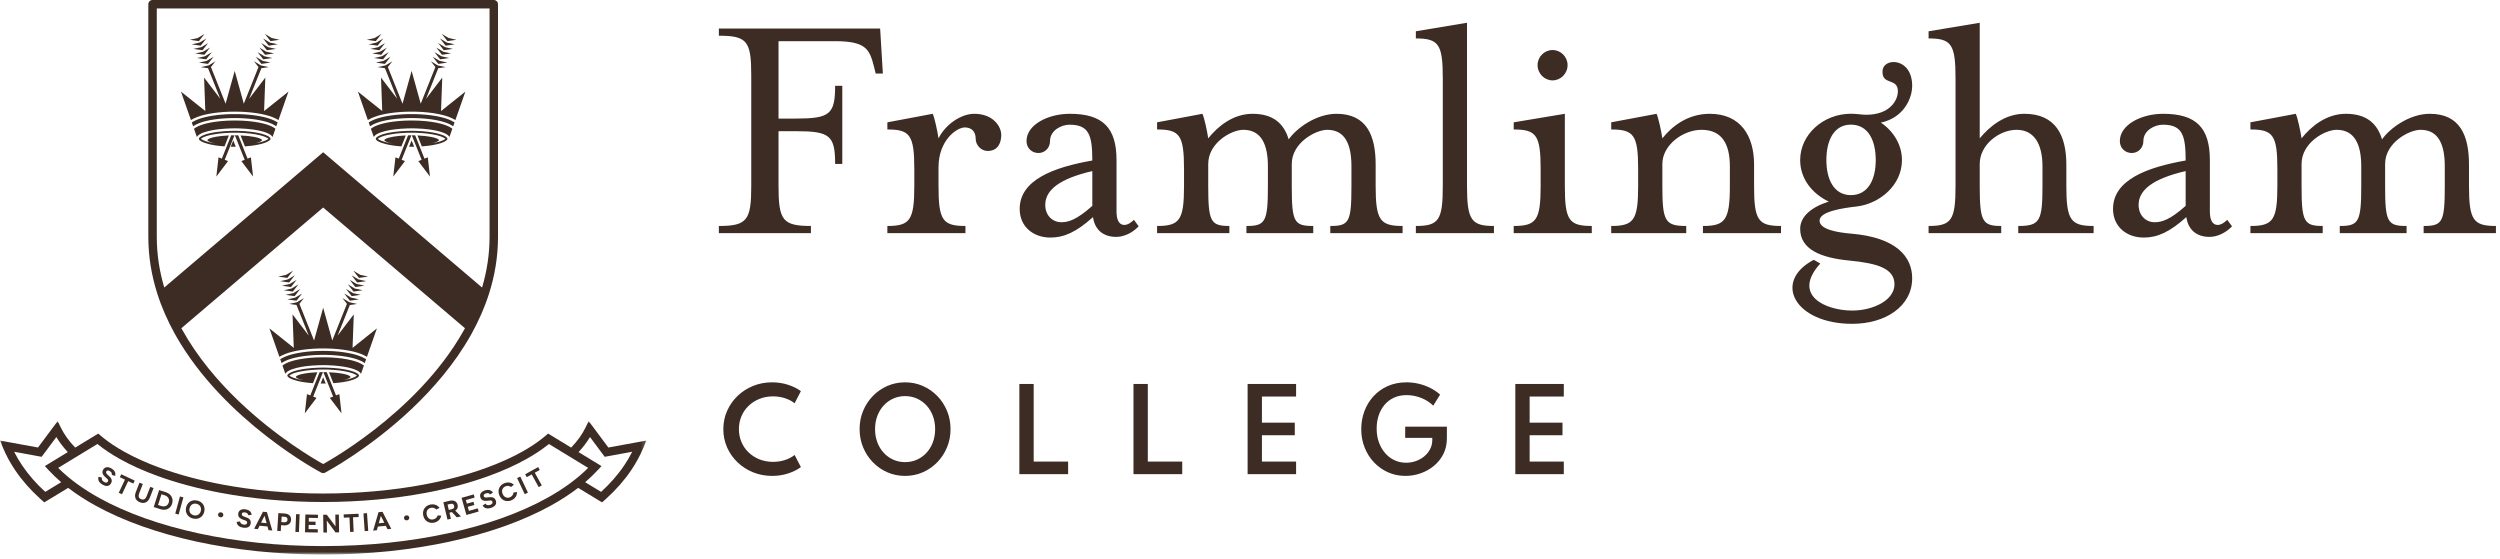 <svg xmlns="http://www.w3.org/2000/svg" xmlns:xlink="http://www.w3.org/1999/xlink" width="564" height="126" viewBox="0 0 564 126">
  <defs>
    <polygon id="fc_logo_left_brown-a" points="0 0 145.814 0 145.814 30.052 0 30.052"/>
  </defs>
  <g fill="none" fill-rule="evenodd">
    <g transform="translate(0 94.999)">
      <mask id="fc_logo_left_brown-b" fill="#fff">
        <use xlink:href="#fc_logo_left_brown-a"/>
      </mask>
      <path fill="#3C2C24" d="M140.811,10.01 L140.811,10.01 C139.317,12.224 137.552,14.188 135.608,15.966 L132.011,13.784 C133.041,12.903 134.009,11.977 134.907,11.004 L135.699,10.146 L134.042,9.14 L130.521,6.995 C131.53,5.905 132.397,4.773 133.103,3.602 L135.674,7.055 L136.422,8.056 L142.625,6.918 C142.085,7.999 141.472,9.031 140.811,10.01 Z M123.4,17.359 L123.402,17.357 C117.223,20.774 109.651,23.448 101.094,25.31 C92.55,27.165 83.022,28.195 72.964,28.197 L72.9,28.197 C62.824,28.197 53.282,27.168 44.721,25.31 C36.162,23.448 28.594,20.774 22.413,17.357 L22.415,17.359 C18.816,15.361 15.687,13.12 13.126,10.556 L21.983,5.164 C22.053,5.22 22.122,5.278 22.19,5.334 C23.559,6.425 25.176,7.507 27.026,8.542 C29.485,9.92 32.347,11.215 35.54,12.377 C39.798,13.922 44.639,15.231 49.91,16.211 C56.912,17.517 64.663,18.247 72.815,18.253 L72.972,18.253 C81.135,18.247 88.894,17.518 95.905,16.211 C101.175,15.231 106.017,13.922 110.273,12.377 C113.468,11.215 116.329,9.92 118.791,8.542 C120.637,7.507 122.255,6.425 123.626,5.334 C123.695,5.278 123.766,5.22 123.832,5.164 L132.688,10.556 C130.129,13.12 127,15.361 123.4,17.359 Z M10.211,15.966 C8.262,14.188 6.501,12.224 5.003,10.01 C4.339,9.031 3.73,7.999 3.193,6.918 L9.394,8.056 L10.14,7.055 L12.711,3.602 C13.417,4.773 14.283,5.903 15.294,6.995 L11.774,9.14 L10.118,10.146 L10.908,11.004 C11.808,11.977 12.775,12.903 13.805,13.784 L10.211,15.966 Z M143.362,4.841 L137.243,5.96 L137.209,5.914 L134.124,1.767 L132.8,-7.10542736e-15 L132.115,1.418 C131.37,2.969 130.265,4.5 128.85,5.977 L123.649,2.814 L123.123,3.267 C122.9,3.457 122.67,3.645 122.432,3.839 L122.429,3.839 C121.157,4.855 119.623,5.884 117.857,6.873 C115.5,8.193 112.73,9.45 109.62,10.579 C105.476,12.085 100.732,13.367 95.556,14.33 C88.667,15.613 81.02,16.335 72.972,16.34 L72.815,16.34 C64.778,16.335 57.137,15.612 50.26,14.33 C45.082,13.367 40.339,12.085 36.196,10.579 C33.087,9.45 30.314,8.193 27.961,6.873 C26.192,5.884 24.66,4.855 23.384,3.839 C23.146,3.645 22.912,3.457 22.695,3.267 L22.168,2.814 L16.967,5.977 C15.549,4.5 14.447,2.969 13.701,1.418 L13.015,-7.10542736e-15 L11.691,1.771 L8.604,5.914 L8.571,5.96 L2.458,4.841 L0,4.397 L0.676,6.015 C1.428,7.828 2.363,9.521 3.42,11.08 C5.024,13.456 6.908,15.547 8.967,17.421 L8.969,17.423 C9.133,17.574 9.3,17.722 9.464,17.87 L9.991,18.332 L10.972,17.742 L15.382,15.063 C17.248,16.498 19.29,17.812 21.489,19.031 C27.878,22.56 35.613,25.284 44.315,27.179 L44.315,27.182 C53.021,29.069 62.694,30.111 72.9,30.112 L72.964,30.112 C83.153,30.106 92.809,29.065 101.5,27.182 L101.5,27.179 C110.204,25.284 117.938,22.56 124.327,19.031 L124.328,19.031 C126.524,17.812 128.568,16.498 130.433,15.063 L134.853,17.746 L135.824,18.332 L136.35,17.87 C136.517,17.722 136.682,17.574 136.849,17.423 L136.849,17.421 C138.907,15.547 140.793,13.456 142.396,11.08 C143.453,9.521 144.386,7.828 145.14,6.015 L145.814,4.397 L143.362,4.841 L143.362,4.841 Z" mask="url(#fc_logo_left_brown-b)"/>
    </g>
    <path fill="#3C2C24" d="M24.217,105.391 C23.83,105.391 23.497,105.574 23.273,105.963 C22.854,106.688 23.329,107.233 23.736,107.616 C24.109,107.97 24.577,108.234 24.341,108.647 C24.249,108.803 24.115,108.877 23.951,108.877 C23.811,108.877 23.652,108.825 23.477,108.725 C23.052,108.479 22.854,108.126 22.996,107.751 L22.233,107.549 C21.96,108.411 22.535,108.988 23.129,109.332 C23.481,109.533 23.806,109.637 24.095,109.637 C24.485,109.637 24.812,109.447 25.04,109.05 C25.48,108.291 25.009,107.755 24.548,107.355 C24.119,106.976 23.787,106.699 23.988,106.352 C24.069,106.213 24.186,106.139 24.341,106.139 C24.458,106.139 24.602,106.181 24.765,106.277 C25.169,106.508 25.305,106.807 25.223,107.15 L25.985,107.357 C26.152,106.641 25.819,106.072 25.134,105.673 C24.812,105.491 24.499,105.391 24.217,105.391"/>
    <polyline fill="#3C2C24" points="27.351 106.993 27.034 107.662 28.19 108.208 26.791 111.171 27.512 111.512 28.914 108.549 30.068 109.096 30.388 108.427 27.351 106.993"/>
    <path fill="#3C2C24" d="M31.467 108.888L30.647 111.002C30.216 112.103 30.589 112.935 31.574 113.318 31.823 113.415 32.062 113.465 32.288 113.465 32.95 113.465 33.495 113.053 33.817 112.234L34.637 110.123 33.899 109.834 33.087 111.928C32.88 112.45 32.603 112.701 32.241 112.701 32.12 112.701 31.99 112.674 31.85 112.62 31.288 112.403 31.136 111.972 31.407 111.274L32.222 109.182 31.467 108.888M35.892 110.56L34.677 114.389 36.217 114.878C36.475 114.963 36.73 115.002 36.976 115.002 37.817 115.002 38.543 114.528 38.829 113.621 39.2 112.456 38.579 111.415 37.425 111.049L35.892 110.56M36.919 114.245C36.746 114.245 36.571 114.215 36.401 114.162L35.66 113.924 36.43 111.507 37.156 111.738C37.836 111.955 38.327 112.547 38.064 113.376 37.867 113.999 37.413 114.245 36.919 114.245"/>
    <polyline fill="#3C2C24" points="40.599 112.002 39.535 115.875 40.303 116.086 41.372 112.214 40.599 112.002"/>
    <path fill="#3C2C24" d="M43.966 112.86C43.014 112.86 42.226 113.458 41.984 114.474 41.701 115.676 42.379 116.708 43.555 116.983 43.746 117.029 43.927 117.05 44.108 117.05 45.053 117.05 45.846 116.451 46.084 115.441 46.369 114.232 45.691 113.201 44.514 112.924 44.327 112.881 44.14 112.86 43.966 112.86M44.069 116.292C43.957 116.292 43.844 116.279 43.729 116.252 43.008 116.085 42.58 115.452 42.768 114.66 42.925 113.988 43.419 113.615 44.005 113.615 44.113 113.615 44.227 113.628 44.342 113.657 45.062 113.825 45.489 114.456 45.304 115.254 45.144 115.926 44.649 116.292 44.069 116.292M49.758 115.576C49.477 115.576 49.258 115.75 49.206 116.031 49.145 116.363 49.348 116.632 49.694 116.694 49.734 116.702 49.776 116.708 49.817 116.708 50.096 116.708 50.323 116.53 50.376 116.239 50.432 115.917 50.226 115.646 49.891 115.587 49.845 115.579 49.802 115.576 49.758 115.576M55.019 114.878C54.324 114.878 53.836 115.209 53.744 115.877 53.636 116.709 54.281 117.035 54.803 117.229 55.283 117.415 55.818 117.482 55.754 117.953 55.719 118.23 55.504 118.367 55.176 118.367 55.121 118.367 55.056 118.363 54.99 118.354 54.501 118.289 54.18 118.035 54.173 117.635L53.387 117.741C53.463 118.642 54.215 118.958 54.897 119.047 55.03 119.066 55.154 119.074 55.271 119.074 55.998 119.074 56.466 118.739 56.558 118.059 56.671 117.19 56.03 116.872 55.454 116.68 54.915 116.491 54.502 116.363 54.557 115.963 54.586 115.726 54.75 115.587 55.07 115.587 55.122 115.587 55.183 115.594 55.247 115.6 55.709 115.662 55.942 115.884 56.002 116.231L56.783 116.135C56.669 115.405 56.142 115.009 55.359 114.902 55.24 114.889 55.13 114.878 55.019 114.878M59.323 115.447L57.334 119.288 58.175 119.37 58.554 118.6 60.352 118.774 60.579 119.604 61.428 119.685 60.219 115.535 59.323 115.447M60.143 118.03L58.896 117.907 59.32 117.061C59.491 116.724 59.663 116.392 59.667 116.386L59.685 116.387C59.693 116.394 59.794 116.761 59.896 117.116L60.143 118.03M62.797 115.757L62.54 119.764 63.337 119.816 63.422 118.482 64.03 118.521C64.087 118.524 64.142 118.527 64.194 118.527 65.062 118.527 65.612 118.064 65.661 117.287 65.715 116.433 65.163 115.908 64.202 115.846L62.797 115.757M64.19 117.828C64.158 117.828 64.13 117.826 64.098 117.825L63.469 117.784 63.546 116.534 64.178 116.576C64.66 116.607 64.89 116.846 64.865 117.248 64.839 117.61 64.619 117.828 64.19 117.828"/>
    <polyline fill="#3C2C24" points="66.801 115.986 66.639 119.999 67.436 120.032 67.6 116.019 66.801 115.986"/>
    <polyline fill="#3C2C24" points="68.886 116.067 68.809 120.084 71.683 120.139 71.695 119.4 69.621 119.36 69.637 118.415 71.183 118.442 71.199 117.697 69.653 117.668 69.667 116.825 71.724 116.862 71.738 116.124 68.886 116.067"/>
    <path fill="#3C2C24" d="M76.447,116.085 L75.649,116.096 L75.672,117.796 C75.675,118.236 75.693,118.735 75.693,118.739 L75.681,118.739 L73.721,116.122 L72.912,116.131 L72.964,120.147 L73.762,120.136 L73.74,118.45 C73.734,117.938 73.718,117.458 73.718,117.452 L73.734,117.452 L75.689,120.109 L76.5,120.099 L76.447,116.085"/>
    <polyline fill="#3C2C24" points="80.884 115.901 77.528 116.052 77.562 116.794 78.84 116.734 78.99 120.007 79.788 119.971 79.638 116.699 80.916 116.64 80.884 115.901"/>
    <polyline fill="#3C2C24" points="82.795 115.768 81.998 115.82 82.277 119.828 83.075 119.774 82.795 115.768"/>
    <path fill="#3C2C24" d="M86.293 115.466L85.396 115.549 84.179 119.704 85.02 119.623 85.244 118.795 87.044 118.622 87.426 119.393 88.276 119.311 86.293 115.466M85.45 118.048L85.703 117.136C85.807 116.773 85.908 116.414 85.914 116.406L85.932 116.403C85.937 116.409 86.109 116.752 86.281 117.08L86.697 117.929 85.45 118.048M91.761 116.266C91.731 116.266 91.698 116.267 91.662 116.268 91.317 116.32 91.103 116.582 91.152 116.906 91.192 117.208 91.418 117.392 91.715 117.392 91.749 117.392 91.786 117.39 91.822 117.386 92.153 117.339 92.372 117.075 92.325 116.738 92.286 116.451 92.052 116.266 91.761 116.266M97.571 113.773C97.426 113.773 97.274 113.788 97.119 113.818 95.954 114.043 95.241 115.038 95.474 116.25 95.681 117.323 96.484 117.958 97.461 117.958 97.606 117.958 97.757 117.941 97.907 117.913 98.76 117.749 99.388 117.149 99.544 116.33L98.731 116.275C98.624 116.708 98.285 117.075 97.729 117.182 97.641 117.199 97.552 117.208 97.469 117.208 96.887 117.208 96.399 116.806 96.265 116.103 96.113 115.315 96.502 114.705 97.229 114.561 97.326 114.545 97.42 114.535 97.509 114.535 97.923 114.535 98.226 114.724 98.425 114.946L99.159 114.582C98.848 114.11 98.277 113.773 97.571 113.773M101.951 112.913C101.783 112.913 101.599 112.935 101.407 112.982L100.021 113.308 100.947 117.218 101.722 117.035 101.398 115.662 101.703 115.589 101.956 115.528 103.067 116.717 103.989 116.501 102.708 115.194C103.175 114.915 103.375 114.47 103.24 113.903 103.092 113.27 102.627 112.913 101.951 112.913M101.248 115.035L100.966 113.833 101.621 113.68C101.709 113.66 101.797 113.648 101.874 113.648 102.179 113.648 102.383 113.81 102.458 114.13 102.555 114.538 102.338 114.778 101.916 114.878L101.248 115.035"/>
    <polyline fill="#3C2C24" points="106.873 111.537 104.129 112.309 105.221 116.177 107.985 115.394 107.783 114.683 105.782 115.246 105.529 114.333 107.011 113.915 106.808 113.198 105.323 113.617 105.097 112.807 107.073 112.248 106.873 111.537"/>
    <path fill="#3C2C24" d="M110.074 110.515C109.86 110.515 109.632 110.558 109.392 110.637 108.555 110.919 108.126 111.484 108.375 112.224 108.588 112.86 109.088 112.991 109.568 112.991 109.69 112.991 109.808 112.982 109.922 112.97 110.162 112.95 110.405 112.9 110.607 112.9 110.834 112.9 111.014 112.963 111.091 113.201 111.2 113.517 110.996 113.76 110.584 113.898 110.436 113.948 110.29 113.973 110.161 113.973 109.884 113.973 109.66 113.859 109.533 113.615L108.876 114.053C109.165 114.54 109.595 114.705 110.031 114.705 110.295 114.705 110.561 114.645 110.807 114.561 111.709 114.258 112.114 113.698 111.861 112.944 111.647 112.307 111.176 112.155 110.703 112.155 110.554 112.155 110.407 112.169 110.265 112.19 110.042 112.217 109.846 112.244 109.677 112.244 109.41 112.244 109.218 112.177 109.139 111.944 109.05 111.678 109.181 111.452 109.598 111.312 109.739 111.266 109.864 111.243 109.976 111.243 110.223 111.243 110.414 111.351 110.556 111.547L111.217 111.112C110.929 110.704 110.535 110.515 110.074 110.515M114.63 108.839C114.359 108.839 114.073 108.895 113.781 109.011 112.681 109.458 112.176 110.574 112.639 111.718 112.992 112.582 113.707 113.048 114.505 113.048 114.783 113.048 115.068 112.993 115.353 112.877 116.156 112.551 116.655 111.841 116.65 111.007L115.842 111.111C115.817 111.554 115.559 111.98 115.031 112.195 114.87 112.263 114.71 112.295 114.549 112.295 114.063 112.295 113.619 111.994 113.386 111.419 113.083 110.676 113.349 110.001 114.031 109.721 114.219 109.646 114.392 109.612 114.551 109.612 114.846 109.612 115.095 109.722 115.282 109.864L115.933 109.364C115.613 109.044 115.153 108.839 114.63 108.839"/>
    <polyline fill="#3C2C24" points="117.379 107.509 116.656 107.85 118.377 111.479 119.097 111.137 117.379 107.509"/>
    <polyline fill="#3C2C24" points="121.408 105.374 118.472 106.997 118.831 107.645 119.949 107.027 121.532 109.891 122.228 109.507 120.645 106.642 121.765 106.023 121.408 105.374"/>
    <path fill="#3C2C24" d="M92.866,29.511 L92.862,29.511 C92.739,29.511 92.617,29.513 92.499,29.513 L92.468,29.513 C92.309,29.513 92.151,29.519 91.996,29.522 L91.959,29.523 C90.886,29.551 89.876,29.631 88.967,29.753 C87.81,29.905 86.821,30.126 86.094,30.383 C85.607,30.556 85.24,30.748 85.024,30.931 C84.9,31.033 84.83,31.128 84.802,31.203 C84.785,31.242 84.778,31.277 84.778,31.309 C84.778,31.342 84.785,31.377 84.802,31.417 C84.816,31.456 84.845,31.502 84.884,31.552 C84.965,31.651 85.105,31.765 85.299,31.878 C85.684,32.104 86.275,32.324 87.017,32.508 C87.982,32.749 89.194,32.928 90.558,33.028 L90.716,32.631 L90.726,32.611 L91.546,30.556 C90.964,30.582 90.409,30.622 89.895,30.675 C89.014,30.767 88.263,30.901 87.709,31.056 C87.34,31.159 87.06,31.277 86.896,31.388 C86.802,31.45 86.747,31.508 86.723,31.552 L86.706,31.616 L86.723,31.683 L86.787,31.762 C86.85,31.824 86.956,31.893 87.104,31.961 C87.397,32.099 87.849,32.231 88.414,32.343 C88.55,32.368 88.695,32.396 88.846,32.421 C88.218,32.331 87.633,32.223 87.119,32.095 C86.438,31.925 85.864,31.718 85.514,31.512 C85.361,31.421 85.28,31.35 85.24,31.309 L85.299,31.255 C85.479,31.103 85.818,30.932 86.236,30.785 C86.945,30.533 87.911,30.322 89.025,30.174 C89.881,30.064 90.819,29.986 91.788,29.954 C91.912,29.951 92.039,29.947 92.163,29.942 C92.207,29.942 92.252,29.942 92.294,29.942 C92.418,29.94 92.542,29.938 92.664,29.938 C92.731,29.938 92.797,29.938 92.862,29.938 L92.866,29.938 C93.053,29.938 93.242,29.94 93.427,29.942 C93.599,29.945 93.768,29.949 93.934,29.954 C95.695,30.013 97.354,30.214 98.603,30.522 C99.285,30.692 99.856,30.901 100.21,31.109 C100.359,31.196 100.444,31.268 100.484,31.309 L100.425,31.363 C100.243,31.514 99.902,31.686 99.485,31.834 C98.807,32.074 97.9,32.278 96.844,32.424 C97.296,32.353 97.692,32.271 98.015,32.177 C98.387,32.071 98.668,31.958 98.829,31.848 C98.924,31.786 98.977,31.728 99,31.683 L99.017,31.616 L99,31.552 L98.938,31.47 C98.874,31.409 98.768,31.342 98.622,31.273 C98.329,31.135 97.876,31.002 97.314,30.893 C96.476,30.727 95.393,30.609 94.178,30.556 L94.997,32.611 L95.007,32.631 L95.165,33.028 C95.72,32.989 96.254,32.934 96.753,32.868 C97.911,32.714 98.903,32.494 99.631,32.235 C100.115,32.063 100.484,31.869 100.699,31.689 C100.821,31.588 100.893,31.49 100.923,31.417 C100.939,31.377 100.945,31.342 100.945,31.309 C100.945,31.277 100.939,31.242 100.923,31.203 C100.906,31.162 100.88,31.117 100.838,31.068 C100.756,30.967 100.615,30.853 100.425,30.74 C100.039,30.513 99.446,30.294 98.706,30.112 C97.421,29.791 95.693,29.576 93.762,29.523 C93.597,29.519 93.427,29.513 93.254,29.513 C93.126,29.513 92.996,29.511 92.866,29.511"/>
    <path fill="#3C2C24" d="M92.862 31.686L92.461 32.678 92.455 32.703 92.294 33.104C92.481 33.108 92.667 33.108 92.855 33.108L92.862 33.108C93.053 33.108 93.242 33.108 93.429 33.104L93.268 32.703 93.261 32.678 92.862 31.686M92.902 30.53L93.76 32.672 93.768 32.69 93.928 33.089 95.113 36.049 94.366 36.346 97.003 39.832 96.509 35.49 95.764 35.787 94.673 33.06 94.514 32.662 94.505 32.64 93.665 30.54C93.415 30.533 93.161 30.53 92.902 30.53"/>
    <polyline fill="#3C2C24" points="86.058 7.648 84.501 8.58 82.731 8.978 84.468 9.229 84.778 9.273 84.974 9.027 86.058 7.648"/>
    <polyline fill="#3C2C24" points="86.467 8.677 84.913 9.61 83.146 10.005 84.879 10.257 85.191 10.302 85.385 10.055 86.467 8.677"/>
    <polyline fill="#3C2C24" points="86.88 9.705 85.325 10.64 83.556 11.033 85.293 11.287 85.603 11.33 85.797 11.084 86.88 9.705"/>
    <polyline fill="#3C2C24" points="87.292 10.733 85.736 11.667 83.968 12.062 85.703 12.315 86.015 12.359 86.208 12.112 87.292 10.733"/>
    <polyline fill="#3C2C24" points="87.702 11.763 86.148 12.698 84.377 13.092 86.115 13.343 86.423 13.388 86.62 13.141 87.702 11.763"/>
    <polyline fill="#3C2C24" points="88.115 12.79 86.56 13.725 84.79 14.119 86.524 14.373 86.838 14.416 87.03 14.171 88.115 12.79"/>
    <polyline fill="#3C2C24" points="99.667 7.648 100.75 9.027 100.945 9.273 101.255 9.229 102.989 8.978 101.221 8.58 99.667 7.648"/>
    <polyline fill="#3C2C24" points="99.255 8.677 100.338 10.055 100.531 10.302 100.844 10.257 102.578 10.005 100.809 9.61 99.255 8.677"/>
    <polyline fill="#3C2C24" points="98.843 9.705 99.926 11.084 100.121 11.33 100.431 11.287 102.167 11.033 100.396 10.64 98.843 9.705"/>
    <polyline fill="#3C2C24" points="98.433 10.733 99.514 12.113 99.708 12.359 100.02 12.315 101.755 12.062 99.987 11.667 98.433 10.733"/>
    <polyline fill="#3C2C24" points="98.019 11.763 99.104 13.141 99.297 13.388 99.608 13.343 101.344 13.092 99.575 12.698 98.019 11.763"/>
    <polyline fill="#3C2C24" points="97.609 12.79 98.691 14.171 98.886 14.416 99.197 14.373 100.933 14.119 99.165 13.725 97.609 12.79"/>
    <path fill="#3C2C24" d="M97.198,13.819 L98.222,15.127 L94.915,23.4 L92.863,15.995 L91.015,22.657 L90.807,23.402 L87.5,15.127 L88.526,13.819 L86.971,14.754 L85.202,15.148 L86.847,15.387 L89.609,22.288 L88.548,20.9 L85.954,17.5 L86.233,25.054 L80.738,20.665 L82.988,27.084 C83.026,27.058 83.07,27.035 83.109,27.01 C83.878,26.558 84.813,26.199 85.973,25.914 C87.217,25.604 88.7,25.388 90.295,25.274 C90.46,25.263 90.625,25.253 90.788,25.243 C91.034,25.23 91.282,25.217 91.534,25.21 C91.7,25.203 91.866,25.198 92.031,25.197 C92.307,25.19 92.583,25.187 92.862,25.187 C93.141,25.187 93.416,25.19 93.691,25.197 C93.86,25.198 94.025,25.203 94.191,25.21 C94.441,25.217 94.689,25.23 94.934,25.243 C95.098,25.253 95.263,25.263 95.427,25.274 C97.021,25.388 98.507,25.604 99.748,25.914 C100.908,26.199 101.847,26.558 102.614,27.01 C102.654,27.038 102.696,27.058 102.738,27.084 L104.989,20.665 L99.493,25.054 L99.774,17.5 L96.113,22.296 L98.876,15.387 L100.519,15.148 L98.749,14.754 L97.198,13.819"/>
    <path fill="#3C2C24" d="M92.862,25.741 C92.657,25.741 92.455,25.741 92.252,25.743 C92.084,25.748 91.919,25.75 91.754,25.756 C91.5,25.764 91.251,25.773 91.005,25.786 C90.842,25.794 90.674,25.806 90.514,25.816 C88.882,25.921 87.365,26.14 86.109,26.45 C84.999,26.727 84.11,27.067 83.389,27.489 C83.316,27.531 83.244,27.577 83.174,27.618 L83.483,28.491 C83.594,28.414 83.712,28.335 83.842,28.26 C84.485,27.88 85.299,27.571 86.324,27.32 C87.605,27 89.176,26.786 90.863,26.689 C91.027,26.681 91.191,26.673 91.356,26.667 C91.604,26.655 91.856,26.648 92.105,26.643 C92.274,26.639 92.439,26.636 92.609,26.636 C92.692,26.636 92.778,26.636 92.862,26.636 C92.946,26.636 93.029,26.636 93.116,26.636 C93.281,26.636 93.452,26.639 93.617,26.643 C93.87,26.648 94.118,26.655 94.364,26.667 C94.53,26.673 94.694,26.681 94.858,26.689 C96.548,26.786 98.116,27 99.398,27.32 C100.425,27.571 101.234,27.88 101.882,28.26 C102.01,28.336 102.13,28.414 102.243,28.494 L102.549,27.622 C102.479,27.577 102.406,27.531 102.331,27.489 C101.614,27.067 100.724,26.727 99.613,26.45 C98.356,26.14 96.839,25.921 95.21,25.816 C95.046,25.804 94.884,25.794 94.716,25.786 C94.471,25.773 94.22,25.764 93.97,25.756 C93.804,25.75 93.639,25.748 93.471,25.743 C93.268,25.741 93.066,25.741 92.862,25.741"/>
    <polyline fill="#3C2C24" points="93.493 28.846 93.446 28.961 93.539 28.965 93.493 28.846"/>
    <path fill="#3C2C24" d="M92.894,27.19 L92.827,27.19 C92.662,27.19 92.492,27.19 92.325,27.194 C92.073,27.196 91.825,27.205 91.577,27.212 C91.409,27.218 91.245,27.226 91.082,27.231 C89.356,27.32 87.754,27.534 86.457,27.857 C85.498,28.094 84.712,28.391 84.122,28.738 C83.986,28.818 83.833,28.918 83.674,29.04 L84.327,30.908 C84.364,30.841 84.405,30.775 84.458,30.715 C84.599,30.543 84.787,30.398 85.016,30.263 C85.479,29.994 86.111,29.764 86.883,29.573 C88.18,29.25 89.883,29.035 91.777,28.975 C91.941,28.967 92.106,28.965 92.277,28.961 C92.47,28.959 92.664,28.957 92.862,28.957 C92.919,28.957 92.975,28.957 93.032,28.957 C93.17,28.959 93.308,28.959 93.446,28.961 L93.493,28.846 L93.539,28.965 C93.675,28.966 93.812,28.969 93.946,28.975 C94.973,29.007 95.945,29.085 96.827,29.202 C98.012,29.361 99.033,29.585 99.814,29.863 C100.338,30.048 100.754,30.256 101.051,30.505 C101.197,30.624 101.319,30.759 101.396,30.91 L102.052,29.04 C101.916,28.937 101.767,28.836 101.598,28.738 C101.011,28.391 100.223,28.094 99.265,27.857 C97.97,27.534 96.368,27.32 94.641,27.231 C94.476,27.226 94.311,27.218 94.145,27.212 C93.897,27.205 93.648,27.196 93.395,27.194 C93.231,27.19 93.061,27.19 92.894,27.19"/>
    <path fill="#3C2C24" d="M92.818 30.53C92.677 30.53 92.538 30.53 92.401 30.533 92.283 30.533 92.173 30.535 92.06 30.54L91.217 32.64 91.208 32.662 91.048 33.06 89.959 35.787 89.214 35.49 88.72 39.832 91.356 36.346 90.61 36.049 91.953 32.69 91.963 32.672 92.609 31.052 92.818 30.53M52.954 29.511L52.949 29.511C52.826 29.511 52.706 29.513 52.583 29.513L52.555 29.513C52.397 29.513 52.24 29.519 52.083 29.522L52.05 29.523C50.974 29.551 49.964 29.631 49.055 29.753 47.899 29.905 46.909 30.126 46.182 30.383 45.696 30.556 45.328 30.748 45.113 30.931 44.989 31.033 44.918 31.128 44.889 31.203 44.873 31.242 44.866 31.277 44.866 31.309 44.866 31.342 44.873 31.377 44.889 31.417 44.905 31.456 44.933 31.502 44.974 31.552 45.053 31.651 45.193 31.765 45.385 31.878 45.773 32.104 46.365 32.324 47.106 32.508 48.069 32.749 49.282 32.928 50.644 33.028L50.803 32.631 50.813 32.611 51.635 30.556C51.049 30.582 50.498 30.622 49.985 30.675 49.104 30.767 48.352 30.901 47.794 31.056 47.427 31.159 47.147 31.277 46.982 31.388 46.887 31.45 46.835 31.508 46.811 31.552L46.797 31.616 46.811 31.683 46.877 31.762C46.939 31.824 47.045 31.893 47.193 31.961 47.484 32.099 47.937 32.231 48.499 32.343 48.639 32.368 48.786 32.396 48.935 32.421 48.303 32.331 47.723 32.223 47.208 32.095 46.523 31.925 45.955 31.718 45.604 31.512 45.449 31.421 45.368 31.35 45.328 31.309L45.385 31.255C45.564 31.103 45.906 30.932 46.323 30.785 47.033 30.533 47.999 30.322 49.112 30.174 49.97 30.064 50.907 29.986 51.872 29.954 52.001 29.951 52.126 29.947 52.253 29.942 52.297 29.942 52.34 29.942 52.384 29.942 52.507 29.94 52.632 29.938 52.754 29.938 52.819 29.938 52.885 29.938 52.949 29.938L52.954 29.938C53.141 29.938 53.33 29.94 53.514 29.942 53.683 29.945 53.855 29.949 54.025 29.954 55.784 30.013 57.443 30.214 58.694 30.522 59.374 30.692 59.945 30.901 60.298 31.109 60.448 31.196 60.53 31.268 60.57 31.309L60.511 31.363C60.332 31.514 59.991 31.686 59.575 31.834 58.898 32.074 57.988 32.278 56.936 32.424 57.384 32.353 57.779 32.271 58.107 32.177 58.475 32.071 58.753 31.958 58.919 31.848 59.012 31.786 59.067 31.728 59.089 31.683L59.107 31.616 59.089 31.552 59.024 31.47C58.963 31.409 58.855 31.342 58.71 31.273 58.417 31.135 57.965 31.002 57.402 30.893 56.565 30.727 55.481 30.609 54.266 30.556L55.087 32.611 55.254 33.028C55.809 32.989 56.34 32.934 56.842 32.868 58.002 32.714 58.992 32.494 59.718 32.235 60.202 32.063 60.57 31.869 60.785 31.689 60.91 31.588 60.981 31.49 61.01 31.417 61.026 31.377 61.031 31.342 61.031 31.309 61.031 31.277 61.026 31.242 61.01 31.203 60.995 31.162 60.966 31.117 60.928 31.068 60.846 30.967 60.706 30.853 60.512 30.74 60.126 30.513 59.536 30.294 58.796 30.112 57.51 29.791 55.782 29.576 53.852 29.523 53.683 29.519 53.514 29.513 53.343 29.513 53.214 29.513 53.087 29.511 52.954 29.511"/>
    <path fill="#3C2C24" d="M52.621 31.686L52.223 32.678 52.216 32.703 52.052 33.104C52.238 33.108 52.425 33.108 52.617 33.108L52.621 33.108C52.81 33.108 53.001 33.108 53.188 33.104L53.029 32.703 53.019 32.678 52.621 31.686M52.994 30.53L53.85 32.672 53.86 32.69 54.018 33.089 55.199 36.049 54.456 36.346 57.092 39.832 56.598 35.49 55.853 35.787 54.76 33.06 54.604 32.662 54.595 32.64 53.753 30.54C53.504 30.533 53.249 30.53 52.994 30.53"/>
    <polyline fill="#3C2C24" points="46.145 7.648 44.591 8.58 42.82 8.978 44.558 9.229 44.868 9.273 45.063 9.027 46.145 7.648"/>
    <polyline fill="#3C2C24" points="46.557 8.677 45.001 9.61 43.234 10.005 44.969 10.257 45.281 10.302 45.471 10.055 46.557 8.677"/>
    <polyline fill="#3C2C24" points="46.969 9.705 45.414 10.64 43.644 11.033 45.381 11.287 45.692 11.33 45.885 11.084 46.969 9.705"/>
    <polyline fill="#3C2C24" points="47.381 10.733 45.825 11.667 44.054 12.062 45.791 12.315 46.1 12.359 46.298 12.112 47.381 10.733"/>
    <polyline fill="#3C2C24" points="47.792 11.763 46.236 12.698 44.467 13.092 46.202 13.343 46.512 13.388 46.709 13.141 47.792 11.763"/>
    <polyline fill="#3C2C24" points="48.2 12.79 46.647 13.725 44.877 14.119 46.612 14.373 46.925 14.416 47.119 14.171 48.2 12.79"/>
    <polyline fill="#3C2C24" points="59.754 7.648 60.836 9.027 61.031 9.273 61.342 9.229 63.08 8.978 61.307 8.58 59.754 7.648"/>
    <polyline fill="#3C2C24" points="59.345 8.677 60.428 10.055 60.62 10.302 60.93 10.257 62.667 10.005 60.895 9.61 59.345 8.677"/>
    <polyline fill="#3C2C24" points="58.932 9.705 60.015 11.084 60.209 11.33 60.52 11.287 62.255 11.033 60.485 10.64 58.932 9.705"/>
    <polyline fill="#3C2C24" points="58.52 10.733 59.604 12.113 59.798 12.359 60.106 12.315 61.843 12.062 60.074 11.667 58.52 10.733"/>
    <polyline fill="#3C2C24" points="58.109 11.763 59.19 13.141 59.386 13.388 59.698 13.343 61.431 13.092 59.665 12.698 58.109 11.763"/>
    <polyline fill="#3C2C24" points="57.697 12.79 58.781 14.171 58.974 14.416 59.285 14.373 61.02 14.119 59.254 13.725 57.697 12.79"/>
    <path fill="#3C2C24" d="M57.285,13.819 L58.312,15.127 L55.002,23.4 L54.797,22.652 L52.949,15.995 L51.102,22.657 L50.899,23.402 L47.588,15.127 L48.612,13.819 L47.06,14.754 L45.289,15.148 L46.935,15.387 L49.697,22.288 L48.635,20.9 L46.04,17.5 L46.321,25.054 L40.826,20.665 L43.075,27.084 C43.116,27.058 43.156,27.035 43.198,27.01 C43.964,26.558 44.901,26.199 46.062,25.914 C47.305,25.604 48.788,25.388 50.384,25.274 C50.549,25.263 50.71,25.253 50.877,25.243 C51.124,25.23 51.371,25.217 51.621,25.21 C51.787,25.203 51.954,25.198 52.121,25.197 C52.394,25.19 52.67,25.187 52.949,25.187 C53.227,25.187 53.506,25.19 53.779,25.197 C53.943,25.198 54.113,25.203 54.278,25.21 C54.529,25.217 54.777,25.23 55.02,25.243 C55.188,25.253 55.348,25.263 55.513,25.274 C57.112,25.388 58.597,25.604 59.836,25.914 C60.998,26.199 61.934,26.558 62.701,27.01 C62.743,27.038 62.786,27.058 62.824,27.084 L65.074,20.665 L59.579,25.054 L59.86,17.5 L57.261,20.905 L56.201,22.296 L58.965,15.387 L60.609,15.148 L58.841,14.754 L57.285,13.819"/>
    <path fill="#3C2C24" d="M52.949,25.741 C52.744,25.741 52.544,25.741 52.34,25.743 C52.17,25.748 52.006,25.75 51.839,25.756 C51.59,25.764 51.342,25.773 51.094,25.786 C50.929,25.794 50.764,25.806 50.603,25.816 C48.968,25.921 47.457,26.14 46.198,26.45 C45.087,26.727 44.198,27.067 43.476,27.489 C43.406,27.531 43.335,27.577 43.265,27.618 L43.569,28.491 C43.681,28.414 43.8,28.335 43.93,28.26 C44.576,27.88 45.385,27.571 46.412,27.32 C47.696,27 49.262,26.786 50.95,26.689 C51.115,26.681 51.28,26.673 51.446,26.667 C51.694,26.655 51.943,26.648 52.195,26.643 C52.359,26.639 52.529,26.636 52.697,26.636 C52.781,26.636 52.866,26.636 52.949,26.636 C53.032,26.636 53.121,26.636 53.202,26.636 C53.372,26.636 53.538,26.639 53.706,26.643 C53.956,26.648 54.206,26.655 54.452,26.667 C54.618,26.673 54.784,26.681 54.949,26.689 C56.638,26.786 58.205,27 59.487,27.32 C60.511,27.571 61.322,27.88 61.969,28.26 C62.099,28.336 62.218,28.414 62.332,28.494 L62.637,27.622 C62.567,27.577 62.495,27.531 62.42,27.489 C61.7,27.067 60.812,26.727 59.703,26.45 C58.446,26.14 56.929,25.921 55.297,25.816 C55.134,25.804 54.969,25.794 54.804,25.786 C54.557,25.773 54.309,25.764 54.058,25.756 C53.892,25.75 53.727,25.748 53.56,25.743 C53.357,25.741 53.153,25.741 52.949,25.741"/>
    <polyline fill="#3C2C24" points="53.58 28.846 53.533 28.961 53.628 28.965 53.58 28.846"/>
    <path fill="#3C2C24" d="M52.983,27.19 L52.919,27.19 C52.748,27.19 52.581,27.19 52.414,27.194 C52.161,27.196 51.914,27.205 51.666,27.212 C51.499,27.218 51.333,27.226 51.17,27.231 C49.444,27.32 47.843,27.534 46.545,27.857 C45.587,28.094 44.8,28.391 44.212,28.738 C44.077,28.818 43.921,28.918 43.761,29.04 L44.416,30.908 C44.451,30.841 44.498,30.775 44.547,30.715 C44.685,30.543 44.875,30.398 45.106,30.263 C45.564,29.994 46.198,29.764 46.97,29.573 C48.272,29.25 49.97,29.035 51.866,28.975 C52.031,28.967 52.196,28.965 52.364,28.961 C52.559,28.959 52.754,28.957 52.949,28.957 C53.007,28.957 53.064,28.957 53.121,28.957 C53.259,28.959 53.397,28.959 53.533,28.961 L53.58,28.846 L53.628,28.965 C53.765,28.966 53.898,28.969 54.036,28.975 C55.062,29.007 56.033,29.085 56.915,29.202 C58.1,29.361 59.121,29.585 59.902,29.863 C60.428,30.048 60.842,30.256 61.139,30.505 C61.284,30.624 61.404,30.759 61.486,30.91 L62.139,29.04 C62.005,28.937 61.854,28.836 61.689,28.738 C61.096,28.391 60.314,28.094 59.356,27.857 C58.055,27.534 56.456,27.32 54.731,27.231 C54.566,27.226 54.4,27.218 54.235,27.212 C53.987,27.205 53.735,27.196 53.482,27.194 C53.317,27.19 53.151,27.19 52.983,27.19"/>
    <path fill="#3C2C24" d="M52.905 30.53C52.768 30.53 52.628 30.53 52.489 30.533 52.373 30.533 52.261 30.535 52.146 30.54L51.304 32.64 51.296 32.662 51.137 33.06 50.044 35.787 49.299 35.49 48.806 39.832 51.446 36.346 50.7 36.049 51.884 33.089 52.043 32.69 52.05 32.672 52.698 31.052 52.905 30.53M72.91 82.932L72.906 82.932C72.784 82.932 72.662 82.934 72.539 82.934L72.512 82.934C72.354 82.935 72.197 82.94 72.039 82.943L72.006 82.945C70.931 82.972 69.921 83.052 69.012 83.174 67.855 83.326 66.866 83.547 66.139 83.805 65.652 83.978 65.284 84.17 65.07 84.351 64.945 84.455 64.875 84.55 64.846 84.623 64.829 84.664 64.823 84.699 64.823 84.729 64.823 84.763 64.829 84.798 64.846 84.838 64.861 84.877 64.888 84.924 64.931 84.974 65.01 85.073 65.149 85.186 65.342 85.299 65.729 85.526 66.322 85.745 67.062 85.93 68.025 86.171 69.24 86.35 70.601 86.449L70.759 86.052 70.769 86.032 71.592 83.978C71.006 84.004 70.455 84.044 69.943 84.096 69.061 84.188 68.308 84.323 67.752 84.477 67.384 84.581 67.103 84.699 66.939 84.809 66.843 84.872 66.792 84.929 66.768 84.974L66.753 85.038 66.768 85.104 66.833 85.184C66.896 85.246 67.001 85.314 67.149 85.383 67.441 85.52 67.894 85.652 68.456 85.763 68.596 85.789 68.742 85.817 68.892 85.842 68.26 85.753 67.679 85.644 67.165 85.517 66.479 85.347 65.912 85.139 65.56 84.934 65.407 84.843 65.325 84.772 65.284 84.729L65.342 84.676C65.521 84.524 65.863 84.353 66.281 84.206 66.989 83.954 67.956 83.744 69.068 83.595 69.926 83.485 70.864 83.408 71.831 83.375 71.958 83.372 72.082 83.368 72.209 83.363 72.254 83.363 72.296 83.363 72.34 83.363 72.465 83.361 72.589 83.359 72.711 83.359 72.776 83.359 72.842 83.359 72.906 83.359L72.91 83.359C73.098 83.359 73.287 83.361 73.471 83.363 73.639 83.367 73.812 83.371 73.981 83.375 75.74 83.435 77.4 83.635 78.65 83.945 79.331 84.114 79.902 84.323 80.254 84.531 80.406 84.617 80.487 84.69 80.526 84.729L80.467 84.785C80.289 84.936 79.948 85.108 79.532 85.256 78.855 85.495 77.945 85.7 76.892 85.846 77.341 85.774 77.735 85.692 78.065 85.598 78.432 85.493 78.711 85.38 78.875 85.269 78.97 85.208 79.024 85.149 79.046 85.104L79.064 85.038 79.046 84.974 78.981 84.891C78.919 84.831 78.812 84.763 78.666 84.694 78.373 84.556 77.922 84.423 77.359 84.314 76.522 84.148 75.437 84.03 74.222 83.978L75.043 86.032 75.051 86.052 75.211 86.449C75.766 86.411 76.297 86.354 76.799 86.29 77.958 86.135 78.95 85.915 79.675 85.656 80.158 85.484 80.526 85.29 80.742 85.112 80.866 85.009 80.938 84.912 80.967 84.838 80.983 84.798 80.989 84.763 80.989 84.729 80.989 84.699 80.983 84.664 80.967 84.623 80.951 84.583 80.923 84.538 80.885 84.49 80.802 84.388 80.663 84.275 80.469 84.162 80.083 83.935 79.492 83.715 78.751 83.533 77.467 83.213 75.739 82.998 73.809 82.945 73.639 82.941 73.471 82.935 73.3 82.934 73.17 82.934 73.043 82.932 72.91 82.932"/>
    <path fill="#3C2C24" d="M72.906 85.108L72.508 86.099 72.501 86.125 72.338 86.526C72.522 86.529 72.711 86.529 72.902 86.529L72.906 86.529C73.095 86.529 73.287 86.529 73.473 86.526L73.314 86.125 73.305 86.099 72.906 85.108M72.951 83.952L73.806 86.093 73.816 86.112 73.974 86.511 75.157 89.471 74.414 89.767 77.049 93.254 76.555 88.911 75.809 89.209 74.718 86.481 74.559 86.083 74.551 86.061 73.71 83.961C73.461 83.954 73.206 83.952 72.951 83.952"/>
    <polyline fill="#3C2C24" points="66.102 61.07 64.546 62.001 62.777 62.398 64.515 62.651 64.825 62.694 65.02 62.449 66.102 61.07"/>
    <polyline fill="#3C2C24" points="66.513 62.098 64.958 63.032 63.191 63.426 64.926 63.678 65.238 63.724 65.427 63.477 66.513 62.098"/>
    <polyline fill="#3C2C24" points="66.925 63.126 65.37 64.061 63.601 64.456 65.337 64.709 65.648 64.752 65.842 64.506 66.925 63.126"/>
    <polyline fill="#3C2C24" points="67.338 64.155 65.782 65.089 64.011 65.484 65.749 65.736 66.057 65.78 66.255 65.533 67.338 64.155"/>
    <polyline fill="#3C2C24" points="67.749 65.184 66.193 66.118 64.424 66.513 66.158 66.765 66.47 66.809 66.665 66.562 67.749 65.184"/>
    <polyline fill="#3C2C24" points="68.156 66.211 66.605 67.146 64.834 67.54 66.568 67.795 66.881 67.837 67.077 67.592 68.156 66.211"/>
    <polyline fill="#3C2C24" points="79.71 61.07 80.793 62.449 80.989 62.694 81.298 62.651 83.037 62.398 81.263 62.001 79.71 61.07"/>
    <polyline fill="#3C2C24" points="79.302 62.098 80.384 63.477 80.576 63.724 80.887 63.678 82.624 63.426 80.851 63.032 79.302 62.098"/>
    <polyline fill="#3C2C24" points="78.889 63.126 79.971 64.506 80.166 64.752 80.476 64.709 82.212 64.456 80.442 64.061 78.889 63.126"/>
    <polyline fill="#3C2C24" points="78.477 64.155 79.755 65.78 80.064 65.736 81.8 65.484 80.031 65.089 78.477 64.155"/>
    <polyline fill="#3C2C24" points="78.066 65.184 79.147 66.562 79.342 66.809 79.654 66.765 81.388 66.513 79.621 66.118 78.066 65.184"/>
    <polyline fill="#3C2C24" points="77.654 66.211 78.738 67.592 78.93 67.837 79.241 67.795 80.977 67.54 79.211 67.146 77.654 66.211"/>
    <path fill="#3C2C24" d="M77.241,67.24 L78.268,68.549 L74.958,76.822 L74.754,76.074 L72.906,69.416 L71.058,76.078 L70.855,76.824 L67.545,68.549 L68.57,67.24 L67.016,68.176 L65.245,68.57 L66.892,68.809 L69.654,75.71 L68.593,74.321 L65.996,70.922 L66.278,78.476 L60.783,74.086 L63.032,80.505 C63.072,80.48 63.113,80.456 63.155,80.431 C63.921,79.98 64.858,79.62 66.019,79.335 C67.262,79.026 68.744,78.809 70.341,78.696 C70.506,78.684 70.666,78.675 70.834,78.664 C71.08,78.651 71.328,78.639 71.577,78.631 C71.744,78.624 71.91,78.619 72.078,78.618 C72.351,78.612 72.626,78.608 72.906,78.608 C73.184,78.608 73.463,78.612 73.736,78.618 C73.9,78.619 74.069,78.624 74.235,78.631 C74.486,78.639 74.733,78.651 74.977,78.664 C75.144,78.675 75.305,78.684 75.47,78.696 C77.069,78.809 78.553,79.026 79.793,79.335 C80.955,79.62 81.891,79.98 82.658,80.431 C82.699,80.459 82.743,80.48 82.78,80.505 L85.031,74.086 L79.536,78.476 L79.817,70.922 L77.218,74.326 L76.158,75.718 L78.922,68.809 L80.566,68.57 L78.797,68.176 L77.241,67.24"/>
    <path fill="#3C2C24" d="M72.906,79.162 C72.701,79.162 72.501,79.162 72.296,79.166 C72.127,79.17 71.962,79.173 71.796,79.177 C71.546,79.185 71.298,79.195 71.052,79.208 C70.885,79.215 70.72,79.228 70.56,79.237 C68.925,79.342 67.413,79.562 66.154,79.872 C65.044,80.148 64.155,80.488 63.433,80.911 C63.362,80.952 63.292,80.998 63.221,81.039 L63.525,81.913 C63.637,81.835 63.757,81.756 63.887,81.681 C64.532,81.301 65.342,80.992 66.369,80.741 C67.653,80.421 69.218,80.208 70.906,80.111 C71.072,80.102 71.237,80.093 71.402,80.088 C71.651,80.076 71.9,80.069 72.151,80.064 C72.317,80.06 72.485,80.058 72.653,80.058 C72.738,80.058 72.822,80.058 72.906,80.058 C72.989,80.058 73.078,80.058 73.158,80.058 C73.329,80.058 73.494,80.06 73.663,80.064 C73.913,80.069 74.162,80.076 74.409,80.088 C74.575,80.093 74.74,80.102 74.905,80.111 C76.594,80.208 78.163,80.421 79.445,80.741 C80.467,80.992 81.279,81.301 81.924,81.681 C82.055,81.758 82.175,81.835 82.289,81.915 L82.594,81.043 C82.523,80.998 82.451,80.952 82.378,80.911 C81.657,80.488 80.768,80.148 79.66,79.872 C78.402,79.562 76.885,79.342 75.254,79.237 C75.091,79.225 74.925,79.215 74.761,79.208 C74.514,79.195 74.266,79.185 74.016,79.177 C73.849,79.173 73.683,79.17 73.517,79.166 C73.314,79.162 73.109,79.162 72.906,79.162"/>
    <polyline fill="#3C2C24" points="73.536 82.267 73.49 82.383 73.583 82.386 73.536 82.267"/>
    <path fill="#3C2C24" d="M72.941,80.611 L72.876,80.611 C72.705,80.611 72.538,80.611 72.371,80.616 C72.118,80.617 71.871,80.627 71.623,80.634 C71.456,80.639 71.289,80.647 71.126,80.653 C69.4,80.741 67.799,80.955 66.503,81.279 C65.545,81.516 64.756,81.813 64.169,82.16 C64.034,82.239 63.877,82.338 63.718,82.462 L64.372,84.33 C64.408,84.261 64.453,84.196 64.504,84.136 C64.641,83.965 64.832,83.819 65.062,83.684 C65.521,83.414 66.154,83.185 66.927,82.994 C68.228,82.672 69.926,82.456 71.822,82.396 C71.987,82.389 72.153,82.386 72.321,82.383 C72.516,82.381 72.711,82.377 72.906,82.377 C72.963,82.377 73.02,82.377 73.078,82.377 C73.215,82.381 73.355,82.381 73.49,82.383 L73.536,82.267 L73.583,82.386 C73.721,82.387 73.855,82.391 73.992,82.396 C75.019,82.428 75.99,82.507 76.872,82.623 C78.058,82.782 79.078,83.007 79.858,83.284 C80.384,83.469 80.799,83.677 81.096,83.926 C81.241,84.046 81.361,84.181 81.443,84.332 L82.096,82.462 C81.96,82.358 81.811,82.258 81.645,82.16 C81.054,81.813 80.27,81.516 79.313,81.279 C78.013,80.955 76.412,80.741 74.687,80.653 C74.523,80.647 74.357,80.639 74.191,80.634 C73.943,80.627 73.692,80.617 73.439,80.616 C73.274,80.611 73.107,80.611 72.941,80.611"/>
    <path fill="#3C2C24" d="M72.862,83.952 C72.724,83.952 72.585,83.952 72.445,83.954 C72.33,83.956 72.218,83.958 72.103,83.961 L71.261,86.061 L71.253,86.083 L71.094,86.481 L70.002,89.209 L69.256,88.911 L68.763,93.254 L71.402,89.767 L70.656,89.471 L71.84,86.511 L71.999,86.112 L72.007,86.093 L72.654,84.473 L72.862,83.952"/>
    <path fill="#3C2C24" d="M110.443 53.439C110.443 57.436 109.83 61.25 108.756 64.865L72.906 34.345 37.058 64.865C35.985 61.25 35.371 57.436 35.371 53.439 35.371 37.421 35.371 24.299 35.371 15.183 35.371 10.624 35.371 7.068 35.371 4.65 35.371 3.449 35.371 2.53 35.371 1.908L110.443 1.908C110.443 6.286 110.443 25.434 110.443 53.439zM104.553 74.664C99.236 84.11 91.205 91.703 84.499 96.912 81.148 99.516 78.13 101.527 75.955 102.883 74.865 103.563 73.989 104.077 73.385 104.421 73.199 104.528 73.039 104.618 72.906 104.692 70.885 103.566 62.303 98.575 53.87 90.504 49.185 86.022 44.549 80.592 41.097 74.368 41.038 74.261 40.978 74.154 40.919 74.046L72.907 46.815 104.895 74.046C104.782 74.253 104.667 74.459 104.553 74.664zM112.072.28C111.895.102 111.649 0 111.397 0L34.416 0C34.166 0 33.919.102 33.742.28 33.564.457 33.462.703 33.462.954 33.462.956 33.462 1.273 33.462 1.895 33.462 6.247 33.462 25.408 33.462 53.439 33.462 57.934 34.203 62.2 35.476 66.211 36.492 69.411 37.847 72.447 39.436 75.309 39.49 75.406 39.545 75.504 39.599 75.6 45.109 85.378 53.316 93.11 60.143 98.418 66.756 103.557 72.081 106.419 72.443 106.611 72.478 106.632 72.516 106.649 72.554 106.664 72.668 106.71 72.788 106.733 72.906 106.733 72.908 106.733 72.908 106.733 72.908 106.733 73.032 106.733 73.158 106.709 73.278 106.657 73.311 106.644 73.343 106.628 73.373 106.611 73.875 106.343 83.322 101.263 92.807 92.315 97.669 87.727 102.544 82.12 106.215 75.6 106.27 75.504 106.323 75.406 106.377 75.309 107.967 72.447 109.323 69.411 110.337 66.211 111.611 62.2 112.352 57.934 112.352 53.439 112.352 37.421 112.352 24.299 112.352 15.183 112.352 10.624 112.352 7.068 112.352 4.65 112.352 3.44 112.352 2.517 112.352 1.895 112.352 1.273 112.352.956 112.352.954 112.352.703 112.25.457 112.072.28L112.072.28zM417.559 28.119C413.796 28.119 412.031 31.577 412.031 36.11 412.031 40.564 413.796 44.02 417.559 44.02 421.401 44.02 423.168 40.564 423.168 36.11 423.168 31.577 421.401 28.119 417.559 28.119zM417.866 73.056C404.886 73.056 399.819 63.529 409.189 58.613L410.649 59.459C404.197 66.603 411.8 70.06 417.866 70.06 422.555 70.06 427.393 67.753 427.393 64.144 427.393 60.533 423.478 59.382 417.1 58.769 410.726 58.154 406.117 56.232 406.117 51.626 406.117 48.857 408.649 46.708 412.567 45.48 408.727 43.634 406.117 40.256 406.117 36.11 406.117 30.345 411.34 25.661 417.559 25.661 418.943 25.661 419.943 25.891 421.018 25.891 426.396 25.891 428.161 22.59 428.161 20.593 428.161 17.443 424.472 19.363 424.706 15.985 424.859 12.912 431.388 12.912 431.388 19.363 431.388 22.207 429.467 26.582 424.321 27.657 427.162 29.58 429.08 32.651 429.08 36.11 429.08 41.792 424.091 45.865 419.097 46.554 415.641 46.939 410.495 47.707 410.495 49.78 410.495 51.853 414.873 52.468 417.485 52.696 428.007 53.545 431.388 58.077 431.388 62.761 431.388 69.138 425.32 73.056 417.866 73.056L417.866 73.056zM175.636 26.75L179.483 26.75C187.175 26.75 188.406 25.826 188.406 19.364L190.021 19.364 190.021 36.98 188.406 36.98C188.406 30.519 187.175 29.596 179.483 29.596L175.636 29.596 175.636 41.98C175.636 49.673 176.559 50.979 182.944 50.979L182.944 52.596 162.174 52.596 162.174 50.979C168.559 50.979 169.482 49.673 169.482 41.98L169.482 16.981C169.482 9.288 168.559 8.058 162.174 8.058L162.174 6.442 198.559 6.442 199.175 16.595 197.558 16.595 197.174 15.057C196.174 11.057 195.328 9.288 188.328 9.288L175.636 9.288 175.636 26.75M222.806 34.056C221.345 34.056 220.113 32.749 220.113 31.288 220.113 29.672 219.19 28.749 217.651 28.749 215.883 28.749 211.729 31.596 211.729 37.749L211.729 41.98C211.729 49.673 212.651 50.979 217.806 50.979L217.806 52.596 200.191 52.596 200.191 50.979C205.267 50.979 206.267 49.673 206.267 41.98L206.267 38.134C206.267 30.442 205.267 29.21 200.191 29.21L200.191 27.596 210.421 25.673C210.806 26.441 211.498 29.596 211.729 31.21 213.267 28.134 216.73 25.673 219.806 25.673 224.037 25.673 225.882 28.519 225.882 30.442 225.882 32.133 225.191 34.056 222.806 34.056M246.426 38.595C239.119 40.289 235.811 42.826 235.811 46.21 235.811 48.674 237.503 50.136 239.426 50.136 241.041 50.136 242.888 49.596 246.426 46.442L246.426 38.595zM251.811 53.442C248.81 53.442 246.965 51.75 246.581 48.979 242.811 52.365 240.042 53.595 236.964 53.595 233.195 53.595 230.041 51.213 230.041 47.134 230.041 40.597 237.656 37.749 246.426 36.21 246.426 30.442 245.657 28.134 241.273 28.134 239.503 28.134 236.888 29.364 236.888 31.826 236.888 33.364 235.734 34.519 234.273 34.519 232.734 34.519 231.579 33.364 231.579 31.826 231.579 28.134 236.426 25.673 241.35 25.673 248.81 25.673 251.889 28.825 251.889 36.133L251.889 47.749C251.889 49.673 252.504 50.748 253.657 50.748 254.426 50.748 255.272 50.136 255.81 49.596L256.887 51.057C255.426 52.596 253.503 53.442 251.811 53.442L251.811 53.442zM291.423 41.98C291.423 50.136 291.962 50.979 296.268 50.979L296.268 52.596 281.194 52.596 281.194 50.979C285.423 50.979 286.039 50.136 286.039 41.98L286.039 37.519C286.039 32.519 284.5 29.287 280.5 29.287 277.807 29.287 272.577 32.21 272.577 36.98L272.577 41.98C272.577 49.979 273.115 50.979 277.347 50.979L277.347 52.596 261.039 52.596 261.039 50.979C266.115 50.979 267.116 49.673 267.116 41.98L267.116 38.134C267.116 30.442 266.115 29.21 261.039 29.21L261.039 27.596 271.27 25.673C271.655 26.441 272.346 29.596 272.577 31.21 274.655 28.596 278.116 25.673 282.577 25.673 287.269 25.673 289.654 27.902 290.73 31.442 292.5 28.902 296.961 25.673 301.499 25.673 308.346 25.673 310.347 30.596 310.347 37.134L310.347 41.98C310.347 49.673 311.347 50.979 316.423 50.979L316.423 52.596 300.115 52.596 300.115 50.979C304.346 50.979 304.885 50.136 304.885 41.98L304.885 37.519C304.885 32.519 303.424 29.287 299.422 29.287 296.808 29.287 291.423 32.21 291.423 36.98L291.423 41.98M319.417 52.596L319.417 50.979C324.571 50.979 325.494 49.673 325.494 41.98L325.494 17.673C325.494 9.98 324.571 8.672 319.417 8.672L319.417 7.058 330.956 5.134 330.956 41.98C330.956 49.673 331.956 50.979 337.033 50.979L337.033 52.596 319.417 52.596M350.262 18.134C348.414 18.134 346.877 16.595 346.877 14.672 346.877 12.826 348.414 11.289 350.262 11.289 352.106 11.289 353.646 12.826 353.646 14.672 353.646 16.595 352.106 18.134 350.262 18.134zM341.492 52.596L341.492 50.979C346.568 50.979 347.568 49.673 347.568 41.98L347.568 38.134C347.568 30.442 346.568 29.21 341.492 29.21L341.492 27.596 353.029 25.673 353.029 41.98C353.029 49.673 353.953 50.979 359.107 50.979L359.107 52.596 341.492 52.596 341.492 52.596zM385.719 25.673C392.643 25.673 395.72 30.596 395.72 37.134L395.72 41.98C395.72 49.673 396.643 50.979 401.797 50.979L401.797 52.596 384.182 52.596 384.182 50.979C389.182 50.979 390.258 49.673 390.258 41.98L390.258 37.519C390.258 32.519 388.49 29.287 383.873 29.287 379.643 29.287 375.028 32.749 375.028 36.98L375.028 41.98C375.028 49.903 375.643 50.979 380.413 50.979L380.413 52.596 363.489 52.596 363.489 50.979C368.566 50.979 369.566 49.673 369.566 41.98L369.566 38.134C369.566 30.442 368.566 29.21 363.489 29.21L363.489 27.596 373.721 25.673C374.103 26.441 374.797 29.596 375.028 31.21 377.105 28.596 380.643 25.673 385.719 25.673M455.319 52.596L455.319 50.979C460.165 50.979 460.782 49.903 460.782 41.98L460.782 37.519C460.782 32.519 458.936 29.287 454.936 29.287 451.089 29.287 446.627 32.595 446.627 36.98L446.627 41.98C446.627 49.979 447.243 50.979 451.474 50.979L451.474 52.596 435.088 52.596 435.088 50.979C440.242 50.979 441.166 49.673 441.166 41.98L441.166 17.673C441.166 9.98 440.242 8.672 435.088 8.672L435.088 7.058 446.627 5.134 446.627 31.21C448.781 28.596 452.243 25.673 456.703 25.673 463.781 25.673 466.167 30.596 466.167 37.134L466.167 41.98C466.167 49.673 467.167 50.979 472.318 50.979L472.318 52.596 455.319 52.596M493.083 38.595C485.775 40.289 482.47 42.826 482.47 46.21 482.47 48.674 484.161 50.136 486.084 50.136 487.698 50.136 489.544 49.596 493.083 46.442L493.083 38.595zM498.466 53.442C495.471 53.442 493.623 51.75 493.24 48.979 489.469 52.365 486.701 53.595 483.622 53.595 479.853 53.595 476.699 51.213 476.699 47.134 476.699 40.597 484.313 37.749 493.083 36.21 493.083 30.442 492.316 28.134 487.93 28.134 486.161 28.134 483.545 29.364 483.545 31.826 483.545 33.364 482.392 34.519 480.93 34.519 479.391 34.519 478.237 33.364 478.237 31.826 478.237 28.134 483.084 25.673 488.007 25.673 495.471 25.673 498.546 28.825 498.546 36.133L498.546 47.749C498.546 49.673 499.162 50.748 500.314 50.748 501.085 50.748 501.931 50.136 502.468 49.596L503.546 51.057C502.083 52.596 500.162 53.442 498.466 53.442L498.466 53.442zM538.082 41.98C538.082 50.136 538.621 50.979 542.927 50.979L542.927 52.596 527.85 52.596 527.85 50.979C532.081 50.979 532.698 50.136 532.698 41.98L532.698 37.519C532.698 32.519 531.156 29.287 527.157 29.287 524.466 29.287 519.233 32.21 519.233 36.98L519.233 41.98C519.233 49.979 519.774 50.979 524.005 50.979L524.005 52.596 507.696 52.596 507.696 50.979C512.773 50.979 513.774 49.673 513.774 41.98L513.774 38.134C513.774 30.442 512.773 29.21 507.696 29.21L507.696 27.596 517.928 25.673C518.312 26.441 519.003 29.596 519.233 31.21 521.312 28.596 524.773 25.673 529.234 25.673 533.927 25.673 536.312 27.902 537.389 31.442 539.158 28.902 543.618 25.673 548.157 25.673 555.005 25.673 557.005 30.596 557.005 37.134L557.005 41.98C557.005 49.673 558.004 50.979 563.081 50.979L563.081 52.596 546.772 52.596 546.772 50.979C551.003 50.979 551.542 50.136 551.542 41.98L551.542 37.519C551.542 32.519 550.08 29.287 546.081 29.287 543.467 29.287 538.082 32.21 538.082 36.98L538.082 41.98M174.209 107.364C172.671 107.364 171.237 107.094 169.905 106.556 168.573 106.018 167.404 105.268 166.397 104.306 165.389 103.344 164.602 102.224 164.036 100.946 163.469 99.667 163.184 98.289 163.184 96.809 163.184 95.337 163.47 93.96 164.042 92.678 164.613 91.396 165.4 90.274 166.403 89.312 167.406 88.35 168.571 87.6 169.899 87.061 171.226 86.523 172.655 86.253 174.183 86.253 175.441 86.253 176.634 86.434 177.76 86.796 178.886 87.158 179.86 87.639 180.682 88.239L179.264 90.976C178.647 90.483 177.916 90.101 177.069 89.83 176.222 89.558 175.331 89.422 174.393 89.422 173.284 89.422 172.261 89.612 171.323 89.99 170.386 90.368 169.57 90.892 168.876 91.562 168.18 92.232 167.644 93.015 167.266 93.911 166.888 94.807 166.699 95.773 166.699 96.809 166.699 97.844 166.888 98.811 167.266 99.706 167.644 100.603 168.18 101.385 168.876 102.055 169.57 102.725 170.386 103.249 171.323 103.627 172.261 104.005 173.284 104.195 174.393 104.195 175.331 104.195 176.222 104.059 177.069 103.788 177.916 103.517 178.647 103.134 179.264 102.641L180.682 105.378C179.885 105.962 178.925 106.439 177.803 106.809 176.68 107.179 175.482 107.364 174.209 107.364M204.184 104.256C205.154 104.256 206.053 104.07 206.879 103.696 207.705 103.322 208.424 102.799 209.037 102.129 209.649 101.459 210.124 100.672 210.461 99.768 210.798 98.864 210.967 97.877 210.967 96.809 210.967 95.74 210.798 94.753 210.461 93.849 210.124 92.945 209.649 92.158 209.037 91.488 208.424 90.818 207.705 90.296 206.879 89.922 206.053 89.548 205.154 89.361 204.184 89.361 203.222 89.361 202.329 89.548 201.503 89.922 200.677 90.296 199.957 90.818 199.344 91.488 198.732 92.158 198.258 92.945 197.921 93.849 197.583 94.753 197.415 95.74 197.415 96.809 197.415 97.877 197.583 98.864 197.921 99.768 198.258 100.672 198.732 101.459 199.344 102.129 199.957 102.799 200.677 103.322 201.503 103.696 202.329 104.07 203.222 104.256 204.184 104.256zM204.184 107.364C202.762 107.364 201.43 107.092 200.189 106.55 198.948 106.007 197.858 105.253 196.922 104.288 195.984 103.322 195.251 102.2 194.72 100.921 194.19 99.643 193.926 98.272 193.926 96.809 193.926 95.337 194.19 93.964 194.72 92.69 195.251 91.416 195.984 90.296 196.922 89.331 197.858 88.365 198.948 87.61 200.189 87.068 201.43 86.525 202.762 86.253 204.184 86.253 205.606 86.253 206.938 86.525 208.179 87.068 209.421 87.61 210.51 88.365 211.447 89.331 212.385 90.296 213.118 91.416 213.648 92.69 214.178 93.964 214.443 95.337 214.443 96.809 214.443 98.272 214.178 99.643 213.648 100.921 213.118 102.2 212.385 103.322 211.447 104.288 210.51 105.253 209.421 106.007 208.179 106.55 206.938 107.092 205.606 107.364 204.184 107.364L204.184 107.364z"/>
    <polyline fill="#3C2C24" points="229.968 106.969 229.968 86.623 233.198 86.623 233.198 104.133 240.967 104.133 240.967 106.969 229.968 106.969"/>
    <polyline fill="#3C2C24" points="255.714 106.969 255.714 86.623 258.944 86.623 258.944 104.133 266.713 104.133 266.713 106.969 255.714 106.969"/>
    <polyline fill="#3C2C24" points="281.461 106.969 281.461 86.623 292.398 86.623 292.398 89.46 284.691 89.46 284.691 95.354 292.102 95.354 292.102 98.19 284.691 98.19 284.691 104.133 292.398 104.133 292.398 106.969 281.461 106.969"/>
    <path fill="#3C2C24" d="M317.071,107.364 C315.666,107.364 314.359,107.094 313.15,106.556 C311.942,106.018 310.884,105.27 309.975,104.312 C309.067,103.354 308.36,102.234 307.854,100.952 C307.348,99.669 307.095,98.289 307.095,96.809 C307.095,95.403 307.33,94.065 307.799,92.795 C308.267,91.525 308.945,90.401 309.834,89.422 C310.721,88.445 311.796,87.671 313.057,87.104 C314.32,86.538 315.74,86.253 317.318,86.253 C318.271,86.253 319.205,86.365 320.117,86.586 C321.03,86.808 321.89,87.125 322.7,87.536 C323.511,87.947 324.24,88.445 324.889,89.028 L323.336,91.519 C322.595,90.779 321.691,90.198 320.623,89.774 C319.554,89.351 318.461,89.139 317.343,89.139 C316.265,89.139 315.308,89.332 314.47,89.718 C313.632,90.105 312.923,90.645 312.343,91.34 C311.763,92.035 311.323,92.836 311.023,93.745 C310.723,94.653 310.573,95.629 310.573,96.673 C310.573,97.799 310.742,98.833 311.079,99.774 C311.416,100.715 311.887,101.534 312.491,102.228 C313.095,102.922 313.8,103.458 314.605,103.832 C315.411,104.206 316.278,104.392 317.207,104.392 C317.964,104.392 318.695,104.269 319.402,104.022 C320.109,103.776 320.742,103.422 321.301,102.961 C321.86,102.501 322.303,101.955 322.633,101.322 C322.962,100.689 323.126,99.99 323.126,99.225 L323.126,98.782 L317.01,98.782 L317.01,96.253 L326.418,96.253 L326.418,98.88 C326.418,100.196 326.155,101.375 325.629,102.419 C325.103,103.463 324.393,104.353 323.502,105.088 C322.61,105.825 321.609,106.388 320.5,106.778 C319.389,107.168 318.247,107.364 317.071,107.364"/>
    <polyline fill="#3C2C24" points="341.856 106.969 341.856 86.623 352.794 86.623 352.794 89.46 345.087 89.46 345.087 95.354 352.498 95.354 352.498 98.19 345.087 98.19 345.087 104.133 352.794 104.133 352.794 106.969 341.856 106.969"/>
  </g>
</svg>
